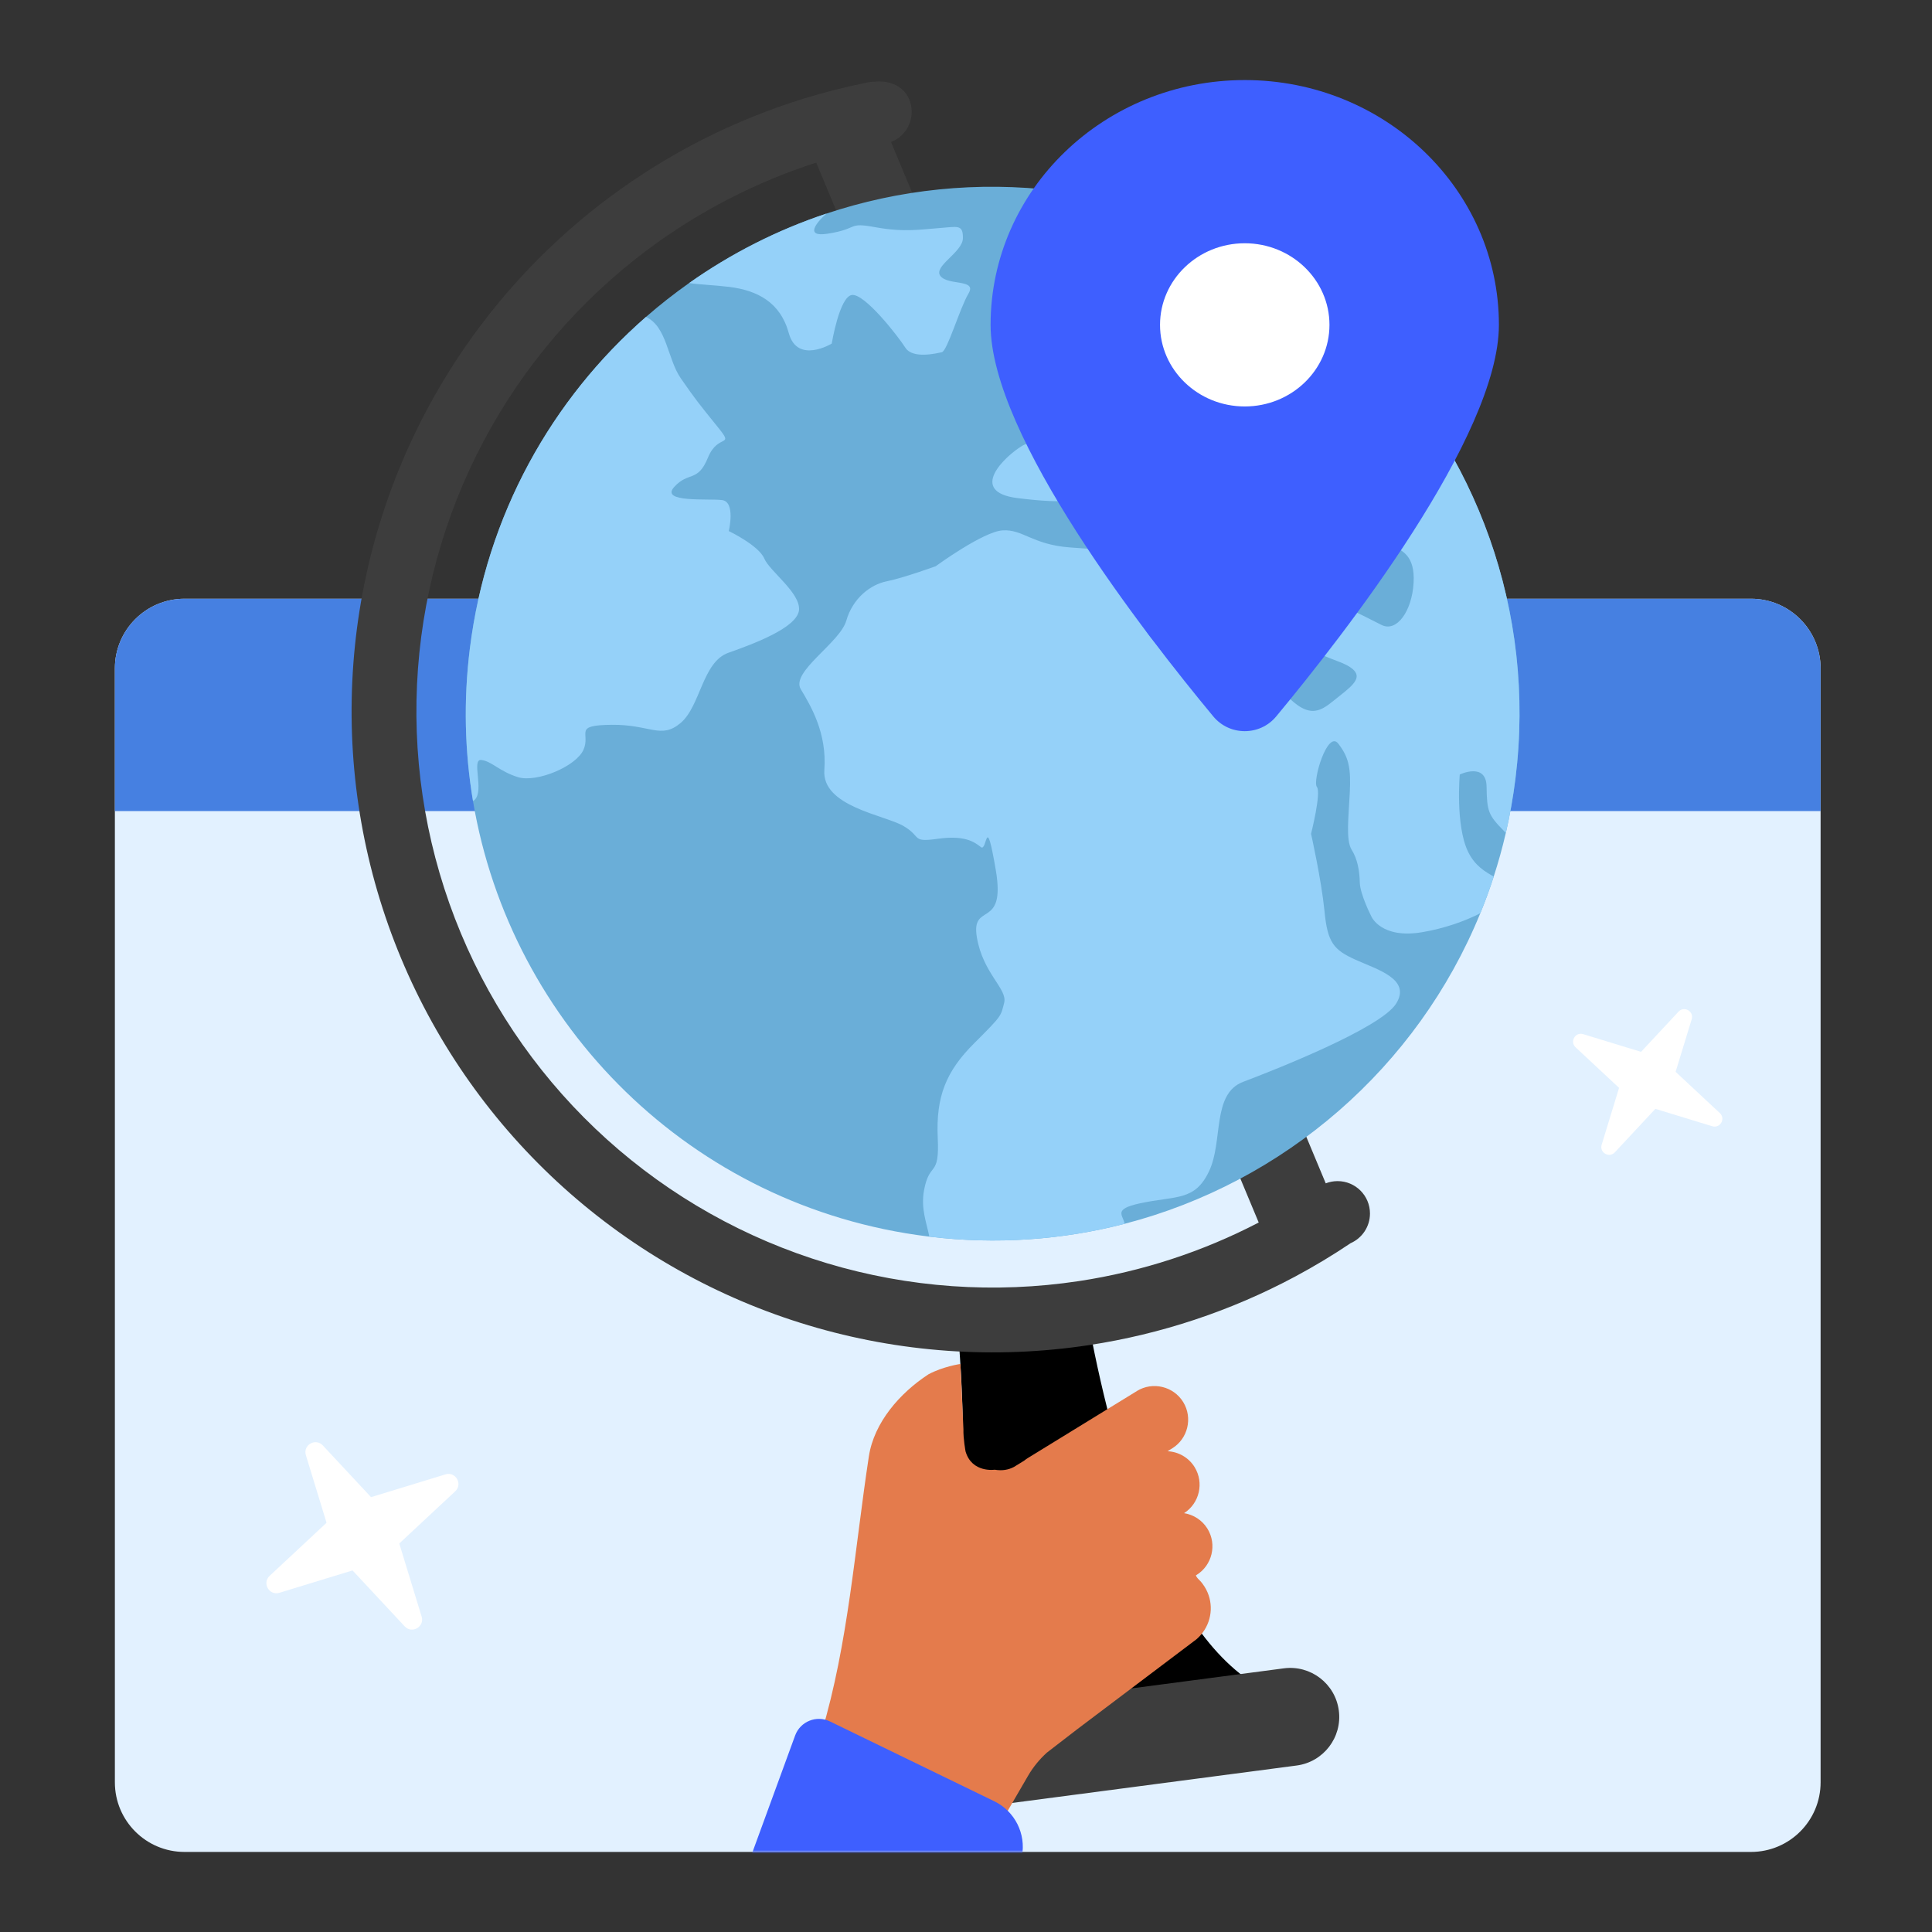 <svg width="555" height="555" viewBox="0 0 555 555" fill="none" xmlns="http://www.w3.org/2000/svg">
<rect x="0" y="0" width="555" height="555" fill="#333333" stroke="none"/>
<path d="M503 172C514.046 172 523 180.954 523 192L523 512C523 523.046 514.046 532 503 532L53 532C41.954 532 33 523.046 33 512L33 192C33 180.954 41.954 172 53 172L503 172Z" fill="#E2F1FF"/>
<path d="M503 172C514.046 172 523 180.954 523 192L523 233L33 233L33 192C33 180.954 41.954 172 53 172L503 172Z" fill="#4680E1"/>
<mask id="mask0_1807_20337" style="mask-type:alpha" maskUnits="userSpaceOnUse" x="33" y="172" width="490" height="360">
<path d="M503 172C514.046 172 523 180.954 523 192L523 512C523 523.046 514.046 532 503 532L53 532C41.954 532 33 523.046 33 512L33 192C33 180.954 41.954 172 53 172L503 172Z" fill="#C3DCF4"/>
</mask>
<g mask="url(#mask0_1807_20337)">
<path fill-rule="evenodd" clip-rule="evenodd" d="M274.985 379.966C275.306 382.823 274.68 376.571 274.985 379.966C278.154 415.173 279.339 476.207 254.092 499.56L306.667 492.641L310.389 492.152L362.963 485.233C332.421 469.147 317.78 409.501 311.774 374.727C311.22 371.516 312.187 377.46 311.774 374.727L274.985 379.966Z" fill="black"/>
<path d="M235.716 510.973C234.701 503.265 240.128 496.193 247.837 495.179L368.804 479.26C376.513 478.246 383.584 483.673 384.599 491.381C385.613 499.09 380.186 506.161 372.478 507.176L251.51 523.094C243.802 524.109 236.73 518.682 235.716 510.973Z" fill="#3D3D3D"/>
<path d="M326.61 399.591L295.242 418.86C294.872 419.085 294.532 419.341 294.203 419.607L291.251 421.417C289.691 422.228 287.966 422.56 285.749 422.2C285.749 422.2 279.205 423.193 277.373 416.951C277.373 416.951 276.671 413.133 276.762 410.556L275.9 391.819C275.9 391.819 270.962 392.525 266.724 394.789C258.499 400.161 251.089 408.628 249.596 418.366C245.572 444.655 243.669 472.228 236.008 497.73L226.974 522.44L281.886 533.261L295.314 510.151C296.768 507.643 298.613 505.388 300.757 503.453L309.496 496.716L343.657 470.944C344.364 470.35 344.976 469.681 345.51 468.965L345.542 468.946L345.535 468.934C348.326 465.157 348.638 459.952 346.035 455.814C345.658 455.212 345.225 454.616 344.733 454.106C344.262 453.621 343.765 453.202 343.533 452.556L343.69 452.461C348.222 449.674 349.656 443.688 346.868 439.156C345.337 436.662 342.838 435.114 340.143 434.682C344.56 431.86 345.94 425.958 343.182 421.473C341.455 418.658 338.486 417.043 335.401 416.886L336.719 416.074C341.254 413.291 342.685 407.302 339.898 402.769C337.115 398.234 331.126 396.803 326.593 399.59L326.61 399.591Z" fill="#E47B4C"/>
<path d="M238.425 494.514C234.547 492.63 229.891 494.512 228.411 498.561L182.639 623.744L270.12 655.73L293.56 533.271C294.797 526.808 291.543 520.319 285.625 517.444L238.425 494.514Z" fill="#3E5FFF"/>
</g>
<path fill-rule="evenodd" clip-rule="evenodd" d="M261.902 32.116C261.902 36.071 259.436 39.45 255.957 40.798L380.842 339.934C381.895 339.521 383.041 339.294 384.24 339.294C389.381 339.294 393.548 343.461 393.548 348.602C393.548 352.409 391.264 355.682 387.991 357.124L387.986 357.127C382.825 360.6 377.503 363.801 372.042 366.722C353.595 376.589 333.56 383.263 312.787 386.414C285.853 390.498 258.348 388.556 232.255 380.729C206.162 372.902 182.13 359.383 161.892 341.148C141.653 322.913 125.712 300.415 115.217 275.276C104.722 250.137 99.934 222.983 101.199 195.771C102.463 168.558 109.749 141.965 122.531 117.908C135.313 93.851 153.272 72.929 175.115 56.65C191.962 44.094 210.795 34.541 230.781 28.363C236.709 26.531 242.738 24.995 248.847 23.766L248.847 23.767C249.584 23.574 250.391 23.473 251.264 23.473C257.913 22.808 261.902 26.975 261.902 32.116ZM361.587 351.189L234.475 46.719C217.179 52.282 200.876 60.669 186.24 71.577C166.605 86.21 150.461 105.018 138.971 126.643C127.482 148.268 120.932 172.173 119.795 196.635C118.658 221.097 122.962 245.506 132.396 268.104C141.831 290.702 156.161 310.925 174.353 327.317C192.546 343.709 214.149 355.861 237.604 362.897C261.06 369.933 285.784 371.679 309.995 368.007C328.042 365.27 345.469 359.575 361.587 351.189Z" fill="#3D3D3D"/>
<path d="M435.336 223.661C434.675 228.979 433.746 234.202 432.564 239.308C431.583 243.557 430.424 247.725 429.096 251.811C427.944 255.386 426.654 258.896 425.245 262.338C407.135 306.686 368.892 339.683 323.082 351.552C305.27 356.166 286.319 357.589 266.956 355.244L266.496 355.187C198.496 346.739 146.666 294.41 135.878 230.127C133.502 215.997 133.113 201.293 134.97 186.347C139.743 147.923 158.532 114.659 185.558 91.053C189.518 87.594 193.659 84.344 197.953 81.314C209.98 72.824 223.267 66.065 237.393 61.36L237.399 61.36C258.133 54.452 280.681 51.948 303.81 54.821C328.977 57.947 351.915 67.078 371.391 80.609L371.398 80.61C377.149 84.601 382.598 88.982 387.711 93.702C389.166 95.044 390.591 96.409 391.992 97.811C423.92 129.675 441.328 175.425 435.336 223.661Z" fill="#6AAED8"/>
<path d="M229.531 175.302C228.908 180.317 216.708 184.882 209.239 187.524C201.769 190.167 201.255 202.797 195.56 207.649C189.866 212.494 186.843 208.081 175.655 208.213C164.466 208.344 169.748 210.522 167.627 215.351C165.505 220.18 154.212 224.857 148.857 223.27C143.444 221.604 141.29 218.693 138.293 218.321C135.296 217.948 139.192 227.095 136.342 229.778C136.199 229.907 136.044 230.028 135.878 230.127C133.503 215.997 133.113 201.293 134.97 186.347C139.744 147.923 158.532 114.659 185.558 91.053C191.6 93.779 191.754 103.175 195.557 108.66C199.819 114.809 200.742 115.918 206.01 122.452C211.293 128.928 206.326 124.213 203.378 131.449C200.423 138.69 197.804 135.321 193.665 139.899C189.526 144.477 203.438 143.162 207.414 143.656C211.39 144.15 209.351 152.56 209.351 152.56C209.351 152.56 217.964 156.673 219.545 160.44C221.134 164.141 230.021 170.338 229.531 175.302Z" fill="#95D1F9"/>
<path d="M278.204 84.341C275.694 88.594 272.123 100.844 270.56 101.177C268.997 101.511 262.182 103.18 260.077 99.875C257.978 96.571 248.336 84.201 244.698 84.743C241.126 85.287 238.932 98.703 238.932 98.703C238.932 98.703 229.066 104.685 226.603 95.717C224.146 86.749 217.486 83.412 209.481 82.417C205.636 81.94 201.105 81.771 197.972 81.315C209.999 72.824 223.285 66.066 237.411 61.36C234.276 64.141 231.257 68.137 237.694 67.142C246.994 65.721 243.145 63.721 251.611 65.3C260.02 66.805 264.702 65.865 269.831 65.515C274.968 65.158 276.661 64.314 276.613 68.406C276.572 72.499 267.937 76.518 270.173 79.312C272.403 82.099 280.787 80.097 278.204 84.341Z" fill="#95D1F9"/>
<path d="M350.157 90.104C350.323 88.769 361.721 83.785 371.399 80.609L371.405 80.61C377.156 84.601 382.605 88.982 387.718 93.702C384.873 92.915 381.121 92.656 377.637 93.517C369.803 95.387 375.774 100.561 375.28 104.537C374.786 108.513 369.643 108.922 361.899 110.016C354.162 111.104 358.155 103.464 353.845 101.407C349.542 99.351 349.946 91.799 350.157 90.104Z" fill="#95D1F9"/>
<path d="M435.343 223.662C434.682 228.979 433.753 234.203 432.572 239.308C432.433 239.131 432.263 238.943 432.068 238.745C427.546 234.152 427.148 233.108 427.043 225.954C426.935 218.866 419.344 222.488 419.344 222.488C419.344 222.488 418.068 237.006 421.69 244.597C423.68 248.775 426.747 250.464 429.103 251.811C427.951 255.386 426.661 258.896 425.252 262.339C420.758 264.67 414.693 266.753 408.626 267.775C396.735 269.801 393.971 263.305 393.971 263.305C393.971 263.305 390.721 257.021 390.625 253.498C390.534 249.983 389.949 246.741 388.233 244.011C386.596 241.232 387.397 234.784 387.751 227.687C388.097 220.655 387.49 217.537 384.411 213.584C381.323 209.696 376.991 224.368 378.297 226.052C379.61 227.73 376.623 239.526 376.623 239.526C376.623 239.526 379.565 252.592 380.483 261.696C381.334 270.798 383.132 272.87 389.389 275.696C395.651 278.523 405.495 281.268 401.048 288.323C396.601 295.373 366.217 307.335 357.127 310.771C348.038 314.2 351.435 327.85 347.322 336.462C343.207 345.141 337.861 343.423 327.401 345.694C319.71 347.381 322.557 348.963 323.089 351.552C305.277 356.167 286.326 357.59 266.963 355.244C266.205 351.299 264.462 347.225 265.451 341.895C267.037 333.37 269.963 338.558 269.378 326.779C268.858 315.009 271.74 307.765 279.889 299.654C288.038 291.543 287.462 291.932 288.474 288.027C289.43 284.041 282.373 279.66 280.622 269.258C278.87 258.863 289.005 267.263 286.062 249.966C283.117 232.674 283.663 244.775 281.791 243.355C279.927 241.862 277.132 239.866 269.395 240.954C261.652 242.041 264.899 240.396 259.533 237.28C254.109 234.096 236.025 231.716 236.808 221.168C237.584 210.62 232.99 202.908 230.032 197.975C227.081 192.984 241.346 184.638 243.128 178.246C244.982 171.862 250.03 167.924 254.711 166.991C259.458 166.059 268.804 162.655 268.804 162.655C268.804 162.655 282.481 152.648 288.07 152.354C293.734 151.997 296.748 156.476 307.297 157.252C317.843 158.102 324.48 157.865 328.724 160.448C332.977 162.959 327.543 169.952 327.383 175.485C327.163 181.017 333.168 185.861 336.312 189.295C339.457 192.722 344.235 186.768 354.619 185.155C364.99 183.601 363.664 194.274 370.477 200.68C377.276 207.144 380.32 203.425 384.784 199.942C389.321 196.407 391.581 194.172 387.862 191.661C384.077 189.142 377.565 188.86 371.276 181.999C364.988 175.131 370.401 176.798 373.43 172.609C376.54 168.37 392.663 177.515 396.966 179.571C401.275 181.628 405.601 175.551 406.077 167.475C406.553 159.398 402.64 157.858 398.791 156.385C394.942 154.919 387.532 157.035 384.251 163.242C380.964 169.447 377.115 167.447 371.833 165.27C366.485 163.084 367.368 168.219 359.997 166.315C352.632 164.406 358.74 152.471 358.138 148.826C357.53 145.179 353.145 139.542 350.044 144.249C346.958 148.891 353.32 158.872 351.262 162.647C349.13 166.487 345.591 159.894 344.246 154.174C342.916 148.389 340.598 142.549 339.543 138.847C338.481 135.144 330.098 137.14 320.554 140.519C311.011 143.899 306.85 144.897 292.331 143.093C277.812 141.289 288.739 131.014 293.665 128.055C298.597 125.097 310.087 131.083 312.565 131.391C315.043 131.699 317.326 121.271 316.84 117.179C316.303 113.015 327.453 117.437 335.067 117.395C342.74 117.353 343.306 112.799 349.082 111C354.866 109.143 350.477 116.266 352.648 119.045C354.877 121.838 370.375 123.763 381.579 119.269C392.782 114.774 396.306 119.443 397.594 117.027C398.889 114.612 388.073 111.746 382.572 107.025C377.086 102.246 388.98 100.68 391.829 97.997C391.897 97.939 391.952 97.872 391.999 97.811C423.927 129.675 441.335 175.426 435.343 223.662Z" fill="#95D1F9"/>
<path d="M391.21 91.089C391.21 108.759 376.519 123.083 358.397 123.083C340.274 123.083 325.583 108.759 325.583 91.089C325.583 73.419 340.274 59.096 358.397 59.096C376.519 59.096 391.21 73.419 391.21 91.089Z" fill="white"/>
<path d="M366.587 205.836C386.095 182.323 430.586 125.333 430.586 93.322C430.586 54.498 397.883 23 357.575 23C317.267 23 284.564 54.498 284.564 93.322C284.564 125.333 329.055 182.323 348.562 205.836C353.24 211.44 361.91 211.44 366.587 205.836ZM357.575 116.762C344.151 116.762 333.238 106.251 333.238 93.322C333.238 80.393 344.151 69.881 357.575 69.881C370.998 69.881 381.912 80.393 381.912 93.322C381.912 106.251 370.998 116.762 357.575 116.762Z" fill="#3E5FFF"/>
<path d="M479.517 313.88C477.545 317.295 473.178 318.465 469.762 316.494C466.347 314.522 465.177 310.155 467.149 306.739C469.121 303.324 473.488 302.154 476.903 304.126C480.318 306.097 481.489 310.465 479.517 313.88Z" fill="white"/>
<path d="M482.183 290.616L469.074 304.676C468.091 305.731 468.344 307.425 469.593 308.146L477.08 312.469C478.328 313.19 479.923 312.562 480.345 311.183L485.967 292.8C486.662 290.526 483.805 288.877 482.183 290.616Z" fill="white"/>
<path d="M463.893 331.024L477.002 316.963C477.985 315.909 477.732 314.214 476.483 313.493L468.996 309.171C467.748 308.45 466.153 309.078 465.731 310.456L460.109 328.839C459.414 331.113 462.271 332.763 463.893 331.024Z" fill="white"/>
<path d="M494.055 319.747L479.995 306.638C478.94 305.655 477.245 305.909 476.524 307.157L472.202 314.644C471.481 315.893 472.109 317.487 473.488 317.909L491.871 323.531C494.144 324.226 495.794 321.369 494.055 319.747Z" fill="white"/>
<path d="M452.616 300.86L466.676 313.969C467.731 314.952 469.425 314.699 470.146 313.45L474.469 305.963C475.19 304.715 474.562 303.12 473.183 302.699L454.8 297.077C452.526 296.381 450.877 299.238 452.616 300.86Z" fill="white"/>
<path d="M112.072 435.969C114.609 440.362 113.104 445.979 108.711 448.515C104.318 451.051 98.701 449.546 96.165 445.153C93.629 440.761 95.134 435.144 99.526 432.607C103.919 430.071 109.536 431.576 112.072 435.969Z" fill="white"/>
<path d="M87.871 418.035L95.102 441.679C95.644 443.452 97.695 444.26 99.301 443.333L108.93 437.773C110.536 436.846 110.862 434.666 109.598 433.31L92.737 415.226C90.651 412.989 86.976 415.11 87.871 418.035Z" fill="white"/>
<path d="M121.121 464.394L113.89 440.75C113.348 438.977 111.297 438.169 109.691 439.096L100.061 444.656C98.455 445.583 98.129 447.763 99.394 449.119L116.255 467.204C118.34 469.441 122.016 467.319 121.121 464.394Z" fill="white"/>
<path d="M127.959 423.542L104.315 430.773C102.541 431.316 101.734 433.367 102.661 434.973L108.221 444.602C109.148 446.208 111.328 446.534 112.684 445.27L130.768 428.409C133.005 426.323 130.883 422.648 127.959 423.542Z" fill="white"/>
<path d="M80.265 457.556L103.909 450.325C105.682 449.783 106.49 447.732 105.563 446.126L100.003 436.496C99.076 434.891 96.896 434.565 95.54 435.829L77.455 452.69C75.218 454.776 77.34 458.451 80.265 457.556Z" fill="white"/>
</svg>
